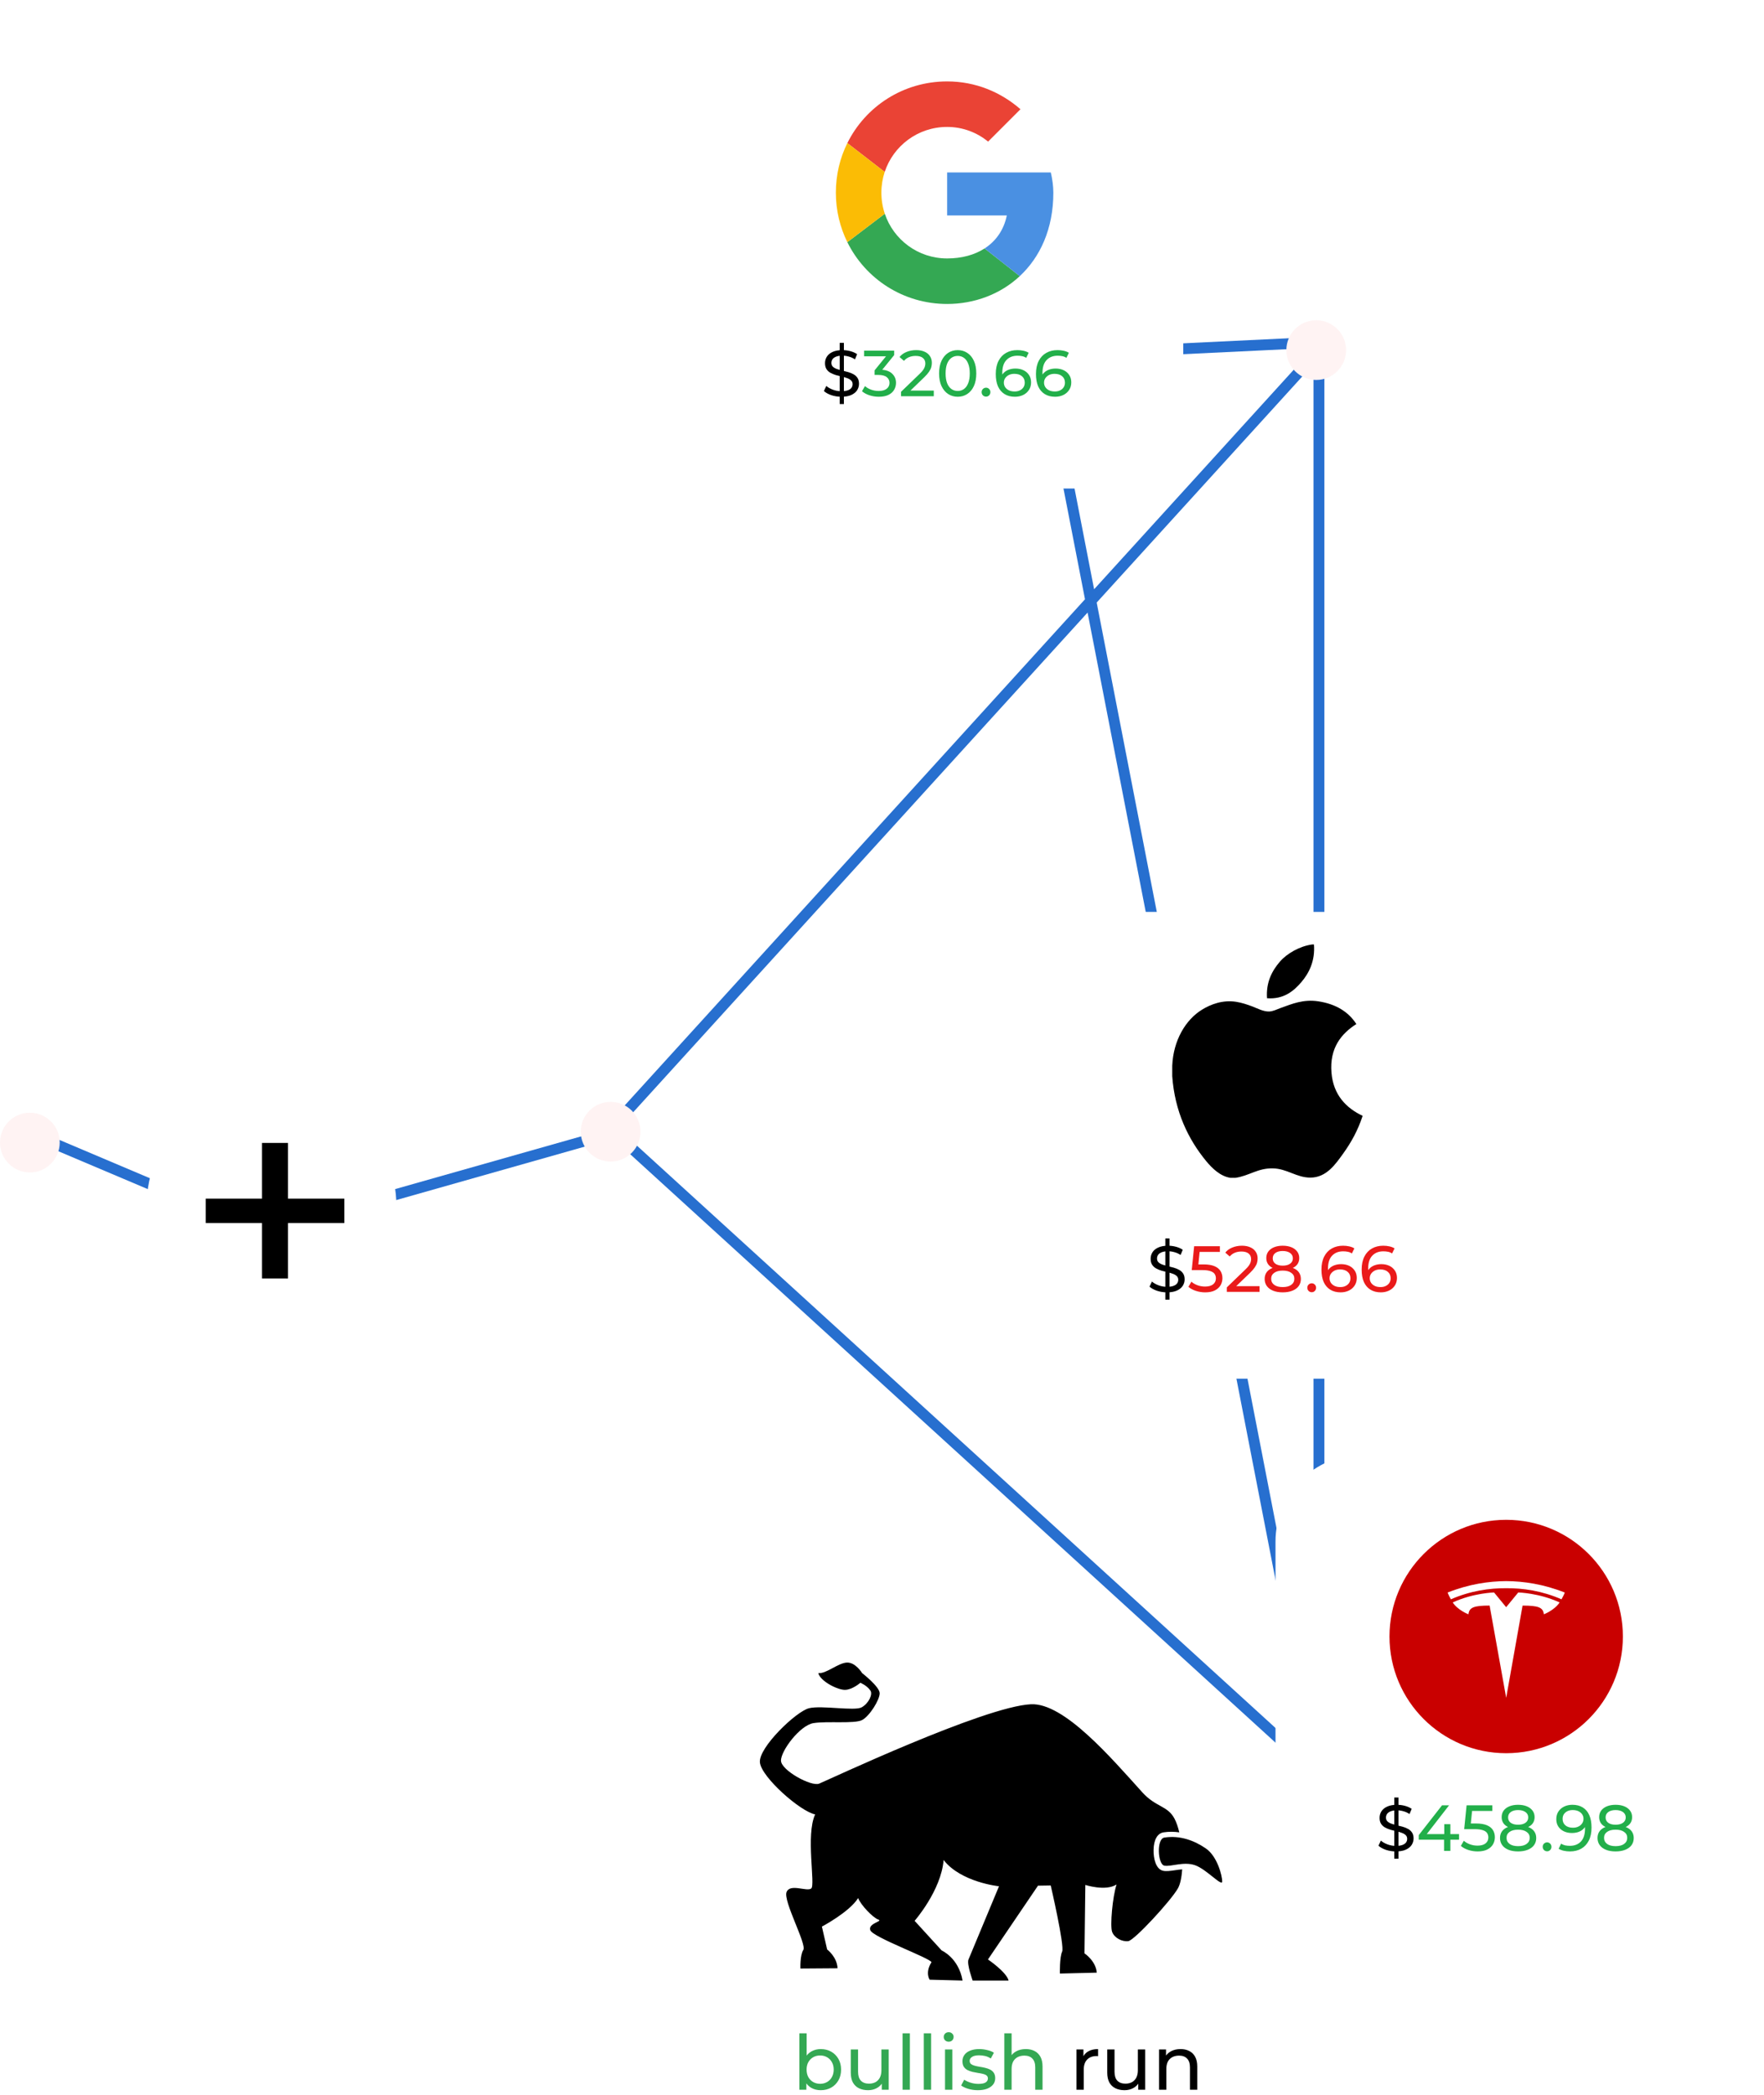 <svg width="325" height="386" viewBox="0 0 325 386" fill="none" xmlns="http://www.w3.org/2000/svg">
<path d="M112 209L48.5 227L6 209" stroke="#276FCF" stroke-width="2"/>
<g filter="url(#filter0_d_102_51)">
<circle cx="50.021" cy="218.354" r="23.021" fill="white"/>
<path d="M48.276 231.533V206.567H53.064V231.533H48.276ZM37.902 221.33V216.827H63.438V221.33H37.902Z" fill="black"/>
</g>
<path d="M243 327L112.5 208L243 64.5V327ZM243 327L192 64.5" stroke="#276FCF" stroke-width="2"/>
<circle cx="112.5" cy="208.5" r="5.5" fill="#FFF3F3"/>
<circle cx="5.5" cy="210.5" r="5.5" fill="#FFF3F3"/>
<circle cx="243" cy="327" r="5" fill="#FFF3F3"/>
<path d="M244 63L192 65.5" stroke="#276FCF" stroke-width="2"/>
<circle cx="242.5" cy="64.5" r="5.5" fill="#FFF3F3"/>
<g filter="url(#filter1_d_102_51)">
<rect x="132" width="86" height="86" rx="16" fill="white"/>
</g>
<g clip-path="url(#clip0_102_51)">
<path d="M162.996 31.681C164.59 26.854 169.126 23.386 174.5 23.386C177.389 23.386 179.998 24.411 182.048 26.089L188.011 20.125C184.377 16.957 179.718 15 174.5 15C166.42 15 159.463 19.61 156.118 26.36L162.996 31.681Z" fill="#EA4335"/>
<path d="M181.403 45.772C179.541 46.974 177.175 47.614 174.5 47.614C169.147 47.614 164.624 44.173 163.015 39.374L156.114 44.614C159.454 51.377 166.411 56 174.5 56C179.51 56 184.298 54.219 187.883 50.874L181.403 45.772Z" fill="#34A853"/>
<path d="M187.883 50.874C191.633 47.377 194.068 42.169 194.068 35.5C194.068 34.289 193.882 32.984 193.602 31.773H174.5V39.693H185.495C184.953 42.357 183.497 44.419 181.403 45.772L187.883 50.874Z" fill="#4A90E2"/>
<path d="M163.015 39.374C162.607 38.159 162.386 36.856 162.386 35.5C162.386 34.165 162.6 32.881 162.996 31.681L156.118 26.36C154.746 29.112 154 32.212 154 35.5C154 38.779 154.76 41.872 156.114 44.614L163.015 39.374Z" fill="#FBBC05"/>
</g>
<path d="M154.711 74.44V63.16H155.479V74.44H154.711ZM155.011 73.096C154.371 73.096 153.759 73 153.175 72.808C152.591 72.608 152.131 72.352 151.795 72.04L152.239 71.104C152.559 71.384 152.967 71.616 153.463 71.8C153.959 71.984 154.475 72.076 155.011 72.076C155.499 72.076 155.895 72.02 156.199 71.908C156.503 71.796 156.727 71.644 156.871 71.452C157.015 71.252 157.087 71.028 157.087 70.78C157.087 70.492 156.991 70.26 156.799 70.084C156.615 69.908 156.371 69.768 156.067 69.664C155.771 69.552 155.443 69.456 155.083 69.376C154.723 69.296 154.359 69.204 153.991 69.1C153.631 68.988 153.299 68.848 152.995 68.68C152.699 68.512 152.459 68.288 152.275 68.008C152.091 67.72 151.999 67.352 151.999 66.904C151.999 66.472 152.111 66.076 152.335 65.716C152.567 65.348 152.919 65.056 153.391 64.84C153.871 64.616 154.479 64.504 155.215 64.504C155.703 64.504 156.187 64.568 156.667 64.696C157.147 64.824 157.563 65.008 157.915 65.248L157.519 66.208C157.159 65.968 156.779 65.796 156.379 65.692C155.979 65.58 155.591 65.524 155.215 65.524C154.743 65.524 154.355 65.584 154.051 65.704C153.747 65.824 153.523 65.984 153.379 66.184C153.243 66.384 153.175 66.608 153.175 66.856C153.175 67.152 153.267 67.388 153.451 67.564C153.643 67.74 153.887 67.88 154.183 67.984C154.487 68.088 154.819 68.184 155.179 68.272C155.539 68.352 155.899 68.444 156.259 68.548C156.627 68.652 156.959 68.788 157.255 68.956C157.559 69.124 157.803 69.348 157.987 69.628C158.171 69.908 158.263 70.268 158.263 70.708C158.263 71.132 158.147 71.528 157.915 71.896C157.683 72.256 157.323 72.548 156.835 72.772C156.355 72.988 155.747 73.096 155.011 73.096Z" fill="black"/>
<path d="M161.9 73.096C161.308 73.096 160.732 73.004 160.172 72.82C159.62 72.636 159.168 72.388 158.816 72.076L159.368 71.128C159.648 71.392 160.012 71.608 160.46 71.776C160.908 71.944 161.388 72.028 161.9 72.028C162.524 72.028 163.008 71.896 163.352 71.632C163.704 71.36 163.88 70.996 163.88 70.54C163.88 70.1 163.712 69.748 163.376 69.484C163.048 69.212 162.524 69.076 161.804 69.076H161.132V68.236L163.628 65.164L163.796 65.644H159.2V64.6H164.744V65.416L162.26 68.476L161.636 68.104H162.032C163.048 68.104 163.808 68.332 164.312 68.788C164.824 69.244 165.08 69.824 165.08 70.528C165.08 71 164.964 71.432 164.732 71.824C164.5 72.216 164.148 72.528 163.676 72.76C163.212 72.984 162.62 73.096 161.9 73.096ZM166.008 73V72.184L169.428 68.884C169.732 68.596 169.956 68.344 170.1 68.128C170.252 67.904 170.352 67.7 170.4 67.516C170.456 67.324 170.484 67.14 170.484 66.964C170.484 66.532 170.332 66.192 170.028 65.944C169.724 65.696 169.28 65.572 168.696 65.572C168.248 65.572 167.844 65.648 167.484 65.8C167.124 65.944 166.812 66.172 166.548 66.484L165.732 65.776C166.052 65.368 166.48 65.056 167.016 64.84C167.56 64.616 168.156 64.504 168.804 64.504C169.388 64.504 169.896 64.6 170.328 64.792C170.76 64.976 171.092 65.244 171.324 65.596C171.564 65.948 171.684 66.364 171.684 66.844C171.684 67.116 171.648 67.384 171.576 67.648C171.504 67.912 171.368 68.192 171.168 68.488C170.968 68.784 170.68 69.116 170.304 69.484L167.256 72.424L166.968 71.956H172.044V73H166.008ZM176.451 73.096C175.795 73.096 175.207 72.928 174.687 72.592C174.175 72.256 173.767 71.768 173.463 71.128C173.167 70.488 173.019 69.712 173.019 68.8C173.019 67.888 173.167 67.112 173.463 66.472C173.767 65.832 174.175 65.344 174.687 65.008C175.207 64.672 175.795 64.504 176.451 64.504C177.099 64.504 177.683 64.672 178.203 65.008C178.723 65.344 179.131 65.832 179.427 66.472C179.723 67.112 179.871 67.888 179.871 68.8C179.871 69.712 179.723 70.488 179.427 71.128C179.131 71.768 178.723 72.256 178.203 72.592C177.683 72.928 177.099 73.096 176.451 73.096ZM176.451 72.028C176.891 72.028 177.275 71.908 177.603 71.668C177.939 71.428 178.199 71.068 178.383 70.588C178.575 70.108 178.671 69.512 178.671 68.8C178.671 68.088 178.575 67.492 178.383 67.012C178.199 66.532 177.939 66.172 177.603 65.932C177.275 65.692 176.891 65.572 176.451 65.572C176.011 65.572 175.623 65.692 175.287 65.932C174.951 66.172 174.687 66.532 174.495 67.012C174.311 67.492 174.219 68.088 174.219 68.8C174.219 69.512 174.311 70.108 174.495 70.588C174.687 71.068 174.951 71.428 175.287 71.668C175.623 71.908 176.011 72.028 176.451 72.028ZM181.675 73.072C181.451 73.072 181.259 72.996 181.099 72.844C180.939 72.684 180.859 72.484 180.859 72.244C180.859 72.004 180.939 71.808 181.099 71.656C181.259 71.504 181.451 71.428 181.675 71.428C181.891 71.428 182.075 71.504 182.227 71.656C182.387 71.808 182.467 72.004 182.467 72.244C182.467 72.484 182.387 72.684 182.227 72.844C182.075 72.996 181.891 73.072 181.675 73.072ZM186.989 73.096C186.245 73.096 185.609 72.932 185.081 72.604C184.553 72.276 184.149 71.804 183.869 71.188C183.597 70.564 183.461 69.804 183.461 68.908C183.461 67.956 183.629 67.152 183.965 66.496C184.301 65.84 184.769 65.344 185.369 65.008C185.969 64.672 186.657 64.504 187.433 64.504C187.833 64.504 188.213 64.544 188.573 64.624C188.941 64.704 189.257 64.828 189.521 64.996L189.065 65.932C188.849 65.78 188.601 65.676 188.321 65.62C188.049 65.564 187.761 65.536 187.457 65.536C186.601 65.536 185.921 65.804 185.417 66.34C184.913 66.868 184.661 67.656 184.661 68.704C184.661 68.872 184.669 69.072 184.685 69.304C184.701 69.536 184.741 69.764 184.805 69.988L184.397 69.58C184.517 69.212 184.705 68.904 184.961 68.656C185.225 68.4 185.537 68.212 185.897 68.092C186.265 67.964 186.661 67.9 187.085 67.9C187.645 67.9 188.141 68.004 188.573 68.212C189.005 68.42 189.345 68.716 189.593 69.1C189.841 69.476 189.965 69.924 189.965 70.444C189.965 70.98 189.833 71.448 189.569 71.848C189.305 72.248 188.949 72.556 188.501 72.772C188.053 72.988 187.549 73.096 186.989 73.096ZM186.941 72.124C187.309 72.124 187.629 72.056 187.901 71.92C188.181 71.784 188.401 71.596 188.561 71.356C188.721 71.108 188.801 70.82 188.801 70.492C188.801 69.996 188.629 69.604 188.285 69.316C187.941 69.02 187.473 68.872 186.881 68.872C186.497 68.872 186.161 68.944 185.873 69.088C185.585 69.232 185.357 69.428 185.189 69.676C185.029 69.916 184.949 70.192 184.949 70.504C184.949 70.792 185.025 71.06 185.177 71.308C185.329 71.548 185.553 71.744 185.849 71.896C186.145 72.048 186.509 72.124 186.941 72.124ZM194.395 73.096C193.651 73.096 193.015 72.932 192.487 72.604C191.959 72.276 191.555 71.804 191.275 71.188C191.003 70.564 190.867 69.804 190.867 68.908C190.867 67.956 191.035 67.152 191.371 66.496C191.707 65.84 192.175 65.344 192.775 65.008C193.375 64.672 194.063 64.504 194.839 64.504C195.239 64.504 195.619 64.544 195.979 64.624C196.347 64.704 196.663 64.828 196.927 64.996L196.471 65.932C196.255 65.78 196.007 65.676 195.727 65.62C195.455 65.564 195.167 65.536 194.863 65.536C194.007 65.536 193.327 65.804 192.823 66.34C192.319 66.868 192.067 67.656 192.067 68.704C192.067 68.872 192.075 69.072 192.091 69.304C192.107 69.536 192.147 69.764 192.211 69.988L191.803 69.58C191.923 69.212 192.111 68.904 192.367 68.656C192.631 68.4 192.943 68.212 193.303 68.092C193.671 67.964 194.067 67.9 194.491 67.9C195.051 67.9 195.547 68.004 195.979 68.212C196.411 68.42 196.751 68.716 196.999 69.1C197.247 69.476 197.371 69.924 197.371 70.444C197.371 70.98 197.239 71.448 196.975 71.848C196.711 72.248 196.355 72.556 195.907 72.772C195.459 72.988 194.955 73.096 194.395 73.096ZM194.347 72.124C194.715 72.124 195.035 72.056 195.307 71.92C195.587 71.784 195.807 71.596 195.967 71.356C196.127 71.108 196.207 70.82 196.207 70.492C196.207 69.996 196.035 69.604 195.691 69.316C195.347 69.02 194.879 68.872 194.287 68.872C193.903 68.872 193.567 68.944 193.279 69.088C192.991 69.232 192.763 69.428 192.595 69.676C192.435 69.916 192.355 70.192 192.355 70.504C192.355 70.792 192.431 71.06 192.583 71.308C192.735 71.548 192.959 71.744 193.255 71.896C193.551 72.048 193.915 72.124 194.347 72.124Z" fill="#22AF4A"/>
<g filter="url(#filter2_d_102_51)">
<rect x="192" y="164" width="86" height="86" rx="16" fill="white"/>
</g>
<path d="M241.775 174C241.875 174 241.975 174 242.081 174C242.326 177.032 241.169 179.298 239.762 180.939C238.382 182.569 236.492 184.149 233.435 183.909C233.231 180.92 234.39 178.822 235.795 177.185C237.098 175.66 239.487 174.302 241.775 174Z" fill="black"/>
<path d="M251.029 205.563C251.029 205.593 251.029 205.62 251.029 205.648C250.17 208.25 248.945 210.48 247.449 212.55C246.084 214.428 244.411 216.957 241.424 216.957C238.843 216.957 237.128 215.297 234.483 215.252C231.684 215.206 230.146 216.639 227.587 217C227.294 217 227.002 217 226.715 217C224.836 216.728 223.32 215.24 222.215 213.9C218.958 209.938 216.441 204.821 215.973 198.273C215.973 197.631 215.973 196.991 215.973 196.349C216.171 191.662 218.448 187.852 221.475 186.005C223.072 185.023 225.268 184.187 227.714 184.561C228.762 184.723 229.832 185.082 230.771 185.437C231.66 185.779 232.772 186.385 233.826 186.353C234.539 186.332 235.249 185.96 235.969 185.697C238.076 184.936 240.142 184.064 242.865 184.474C246.137 184.969 248.459 186.423 249.894 188.666C247.126 190.427 244.938 193.082 245.312 197.616C245.644 201.734 248.038 204.143 251.029 205.563Z" fill="black"/>
<g filter="url(#filter3_d_102_51)">
<rect x="235" y="264" width="86" height="86" rx="16" fill="white"/>
</g>
<path d="M277.5 323C289.374 323 299 313.374 299 301.5C299 289.626 289.374 280 277.5 280C265.626 280 256 289.626 256 301.5C256 313.374 265.626 323 277.5 323Z" fill="#C90000"/>
<path d="M277.5 312.796L280.519 295.806C283.4 295.806 284.307 296.121 284.437 297.41C284.437 297.41 286.369 296.688 287.343 295.226C283.543 293.467 279.722 293.387 279.722 293.387L277.492 296.1H277.496L275.266 293.387C275.266 293.387 271.445 293.467 267.645 295.226C268.619 296.688 270.55 297.41 270.55 297.41C270.681 296.121 271.588 295.806 274.447 295.802L277.5 312.796ZM277.5 292.602C280.574 292.577 284.089 293.076 287.692 294.647C288.175 293.782 288.296 293.4 288.296 293.4C284.362 291.842 280.675 291.309 277.5 291.296C274.326 291.309 270.639 291.842 266.704 293.4C266.704 293.4 266.88 293.87 267.309 294.647C270.907 293.081 274.426 292.581 277.5 292.602Z" fill="white"/>
<path d="M214.705 239.44V228.16H215.473V239.44H214.705ZM215.005 238.096C214.365 238.096 213.753 238 213.169 237.808C212.585 237.608 212.125 237.352 211.789 237.04L212.233 236.104C212.553 236.384 212.961 236.616 213.457 236.8C213.953 236.984 214.469 237.076 215.005 237.076C215.493 237.076 215.889 237.02 216.193 236.908C216.497 236.796 216.721 236.644 216.865 236.452C217.009 236.252 217.081 236.028 217.081 235.78C217.081 235.492 216.985 235.26 216.793 235.084C216.609 234.908 216.365 234.768 216.061 234.664C215.765 234.552 215.437 234.456 215.077 234.376C214.717 234.296 214.353 234.204 213.985 234.1C213.625 233.988 213.293 233.848 212.989 233.68C212.693 233.512 212.453 233.288 212.269 233.008C212.085 232.72 211.993 232.352 211.993 231.904C211.993 231.472 212.105 231.076 212.329 230.716C212.561 230.348 212.913 230.056 213.385 229.84C213.865 229.616 214.473 229.504 215.209 229.504C215.697 229.504 216.181 229.568 216.661 229.696C217.141 229.824 217.557 230.008 217.909 230.248L217.513 231.208C217.153 230.968 216.773 230.796 216.373 230.692C215.973 230.58 215.585 230.524 215.209 230.524C214.737 230.524 214.349 230.584 214.045 230.704C213.741 230.824 213.517 230.984 213.373 231.184C213.237 231.384 213.169 231.608 213.169 231.856C213.169 232.152 213.261 232.388 213.445 232.564C213.637 232.74 213.881 232.88 214.177 232.984C214.481 233.088 214.813 233.184 215.173 233.272C215.533 233.352 215.893 233.444 216.253 233.548C216.621 233.652 216.953 233.788 217.249 233.956C217.553 234.124 217.797 234.348 217.981 234.628C218.165 234.908 218.257 235.268 218.257 235.708C218.257 236.132 218.141 236.528 217.909 236.896C217.677 237.256 217.317 237.548 216.829 237.772C216.349 237.988 215.741 238.096 215.005 238.096Z" fill="black"/>
<path d="M222.038 238.096C221.446 238.096 220.87 238.004 220.31 237.82C219.758 237.636 219.306 237.388 218.954 237.076L219.506 236.128C219.786 236.392 220.15 236.608 220.598 236.776C221.046 236.944 221.522 237.028 222.026 237.028C222.666 237.028 223.158 236.892 223.502 236.62C223.846 236.348 224.018 235.984 224.018 235.528C224.018 235.216 223.942 234.944 223.79 234.712C223.638 234.48 223.374 234.304 222.998 234.184C222.63 234.056 222.122 233.992 221.474 233.992H219.566L220.01 229.6H224.75V230.644H220.454L221.078 230.056L220.73 233.524L220.106 232.948H221.726C222.566 232.948 223.242 233.056 223.754 233.272C224.266 233.488 224.638 233.788 224.87 234.172C225.102 234.548 225.218 234.984 225.218 235.48C225.218 235.96 225.102 236.4 224.87 236.8C224.638 237.192 224.286 237.508 223.814 237.748C223.35 237.98 222.758 238.096 222.038 238.096ZM226.026 238V237.184L229.446 233.884C229.75 233.596 229.974 233.344 230.118 233.128C230.27 232.904 230.37 232.7 230.418 232.516C230.474 232.324 230.502 232.14 230.502 231.964C230.502 231.532 230.35 231.192 230.046 230.944C229.742 230.696 229.298 230.572 228.714 230.572C228.266 230.572 227.862 230.648 227.502 230.8C227.142 230.944 226.83 231.172 226.566 231.484L225.75 230.776C226.07 230.368 226.498 230.056 227.034 229.84C227.578 229.616 228.174 229.504 228.822 229.504C229.406 229.504 229.914 229.6 230.346 229.792C230.778 229.976 231.11 230.244 231.342 230.596C231.582 230.948 231.702 231.364 231.702 231.844C231.702 232.116 231.666 232.384 231.594 232.648C231.522 232.912 231.386 233.192 231.186 233.488C230.986 233.784 230.698 234.116 230.322 234.484L227.274 237.424L226.986 236.956H232.062V238H226.026ZM236.325 238.096C235.645 238.096 235.057 237.996 234.561 237.796C234.065 237.596 233.681 237.312 233.409 236.944C233.137 236.568 233.001 236.128 233.001 235.624C233.001 235.128 233.129 234.708 233.385 234.364C233.649 234.012 234.029 233.748 234.525 233.572C235.021 233.388 235.621 233.296 236.325 233.296C237.029 233.296 237.629 233.388 238.125 233.572C238.629 233.748 239.013 234.012 239.277 234.364C239.541 234.716 239.673 235.136 239.673 235.624C239.673 236.128 239.537 236.568 239.265 236.944C238.993 237.312 238.605 237.596 238.101 237.796C237.597 237.996 237.005 238.096 236.325 238.096ZM236.325 237.124C236.997 237.124 237.521 236.988 237.897 236.716C238.281 236.436 238.473 236.06 238.473 235.588C238.473 235.124 238.281 234.76 237.897 234.496C237.521 234.224 236.997 234.088 236.325 234.088C235.661 234.088 235.141 234.224 234.765 234.496C234.389 234.76 234.201 235.124 234.201 235.588C234.201 236.06 234.389 236.436 234.765 236.716C235.141 236.988 235.661 237.124 236.325 237.124ZM236.325 233.944C235.685 233.944 235.141 233.86 234.693 233.692C234.245 233.516 233.901 233.268 233.661 232.948C233.421 232.62 233.301 232.232 233.301 231.784C233.301 231.312 233.425 230.908 233.673 230.572C233.929 230.228 234.285 229.964 234.741 229.78C235.197 229.596 235.725 229.504 236.325 229.504C236.933 229.504 237.465 229.596 237.921 229.78C238.377 229.964 238.733 230.228 238.989 230.572C239.245 230.908 239.373 231.312 239.373 231.784C239.373 232.232 239.253 232.62 239.013 232.948C238.773 233.268 238.425 233.516 237.969 233.692C237.513 233.86 236.965 233.944 236.325 233.944ZM236.325 233.176C236.909 233.176 237.365 233.056 237.693 232.816C238.029 232.576 238.197 232.248 238.197 231.832C238.197 231.408 238.025 231.076 237.681 230.836C237.337 230.596 236.885 230.476 236.325 230.476C235.765 230.476 235.317 230.596 234.981 230.836C234.653 231.076 234.489 231.408 234.489 231.832C234.489 232.248 234.649 232.576 234.969 232.816C235.297 233.056 235.749 233.176 236.325 233.176ZM241.681 238.072C241.457 238.072 241.265 237.996 241.104 237.844C240.945 237.684 240.865 237.484 240.865 237.244C240.865 237.004 240.945 236.808 241.104 236.656C241.265 236.504 241.457 236.428 241.681 236.428C241.897 236.428 242.081 236.504 242.233 236.656C242.393 236.808 242.473 237.004 242.473 237.244C242.473 237.484 242.393 237.684 242.233 237.844C242.081 237.996 241.897 238.072 241.681 238.072ZM246.995 238.096C246.251 238.096 245.615 237.932 245.087 237.604C244.559 237.276 244.155 236.804 243.875 236.188C243.603 235.564 243.467 234.804 243.467 233.908C243.467 232.956 243.635 232.152 243.971 231.496C244.307 230.84 244.775 230.344 245.375 230.008C245.975 229.672 246.663 229.504 247.439 229.504C247.839 229.504 248.219 229.544 248.579 229.624C248.947 229.704 249.263 229.828 249.527 229.996L249.071 230.932C248.855 230.78 248.607 230.676 248.327 230.62C248.055 230.564 247.767 230.536 247.463 230.536C246.607 230.536 245.927 230.804 245.423 231.34C244.919 231.868 244.667 232.656 244.667 233.704C244.667 233.872 244.675 234.072 244.691 234.304C244.707 234.536 244.747 234.764 244.811 234.988L244.403 234.58C244.523 234.212 244.711 233.904 244.967 233.656C245.231 233.4 245.543 233.212 245.903 233.092C246.271 232.964 246.667 232.9 247.091 232.9C247.651 232.9 248.147 233.004 248.579 233.212C249.011 233.42 249.351 233.716 249.599 234.1C249.847 234.476 249.971 234.924 249.971 235.444C249.971 235.98 249.839 236.448 249.575 236.848C249.311 237.248 248.955 237.556 248.507 237.772C248.059 237.988 247.555 238.096 246.995 238.096ZM246.947 237.124C247.315 237.124 247.635 237.056 247.907 236.92C248.187 236.784 248.407 236.596 248.567 236.356C248.727 236.108 248.807 235.82 248.807 235.492C248.807 234.996 248.635 234.604 248.291 234.316C247.947 234.02 247.479 233.872 246.887 233.872C246.503 233.872 246.167 233.944 245.879 234.088C245.591 234.232 245.363 234.428 245.195 234.676C245.035 234.916 244.955 235.192 244.955 235.504C244.955 235.792 245.031 236.06 245.183 236.308C245.335 236.548 245.559 236.744 245.855 236.896C246.151 237.048 246.515 237.124 246.947 237.124ZM254.401 238.096C253.657 238.096 253.021 237.932 252.493 237.604C251.965 237.276 251.561 236.804 251.281 236.188C251.009 235.564 250.873 234.804 250.873 233.908C250.873 232.956 251.041 232.152 251.377 231.496C251.713 230.84 252.181 230.344 252.781 230.008C253.381 229.672 254.069 229.504 254.845 229.504C255.245 229.504 255.625 229.544 255.985 229.624C256.353 229.704 256.669 229.828 256.933 229.996L256.477 230.932C256.261 230.78 256.013 230.676 255.733 230.62C255.461 230.564 255.173 230.536 254.869 230.536C254.013 230.536 253.333 230.804 252.829 231.34C252.325 231.868 252.073 232.656 252.073 233.704C252.073 233.872 252.081 234.072 252.097 234.304C252.113 234.536 252.153 234.764 252.217 234.988L251.809 234.58C251.929 234.212 252.117 233.904 252.373 233.656C252.637 233.4 252.949 233.212 253.309 233.092C253.677 232.964 254.073 232.9 254.497 232.9C255.057 232.9 255.553 233.004 255.985 233.212C256.417 233.42 256.757 233.716 257.005 234.1C257.253 234.476 257.377 234.924 257.377 235.444C257.377 235.98 257.245 236.448 256.981 236.848C256.717 237.248 256.361 237.556 255.913 237.772C255.465 237.988 254.961 238.096 254.401 238.096ZM254.353 237.124C254.721 237.124 255.041 237.056 255.313 236.92C255.593 236.784 255.813 236.596 255.973 236.356C256.133 236.108 256.213 235.82 256.213 235.492C256.213 234.996 256.041 234.604 255.697 234.316C255.353 234.02 254.885 233.872 254.293 233.872C253.909 233.872 253.573 233.944 253.285 234.088C252.997 234.232 252.769 234.428 252.601 234.676C252.441 234.916 252.361 235.192 252.361 235.504C252.361 235.792 252.437 236.06 252.589 236.308C252.741 236.548 252.965 236.744 253.261 236.896C253.557 237.048 253.921 237.124 254.353 237.124Z" fill="#EA1A1A"/>
<path d="M151.208 385.084C150.573 385.084 149.999 384.944 149.486 384.664C148.982 384.375 148.581 383.95 148.282 383.39C147.993 382.83 147.848 382.13 147.848 381.29C147.848 380.45 147.997 379.75 148.296 379.19C148.604 378.63 149.01 378.21 149.514 377.93C150.027 377.65 150.592 377.51 151.208 377.51C151.936 377.51 152.58 377.669 153.14 377.986C153.7 378.303 154.143 378.747 154.47 379.316C154.797 379.876 154.96 380.534 154.96 381.29C154.96 382.046 154.797 382.709 154.47 383.278C154.143 383.847 153.7 384.291 153.14 384.608C152.58 384.925 151.936 385.084 151.208 385.084ZM147.274 385V374.612H148.618V379.554L148.478 381.276L148.562 382.998V385H147.274ZM151.096 383.908C151.572 383.908 151.997 383.801 152.37 383.586C152.753 383.371 153.051 383.068 153.266 382.676C153.49 382.275 153.602 381.813 153.602 381.29C153.602 380.758 153.49 380.301 153.266 379.918C153.051 379.526 152.753 379.223 152.37 379.008C151.997 378.793 151.572 378.686 151.096 378.686C150.629 378.686 150.205 378.793 149.822 379.008C149.449 379.223 149.15 379.526 148.926 379.918C148.711 380.301 148.604 380.758 148.604 381.29C148.604 381.813 148.711 382.275 148.926 382.676C149.15 383.068 149.449 383.371 149.822 383.586C150.205 383.801 150.629 383.908 151.096 383.908ZM159.939 385.084C159.304 385.084 158.744 384.967 158.259 384.734C157.783 384.501 157.41 384.146 157.139 383.67C156.878 383.185 156.747 382.578 156.747 381.85V377.58H158.091V381.696C158.091 382.424 158.264 382.97 158.609 383.334C158.964 383.698 159.458 383.88 160.093 383.88C160.56 383.88 160.966 383.787 161.311 383.6C161.656 383.404 161.922 383.124 162.109 382.76C162.296 382.387 162.389 381.939 162.389 381.416V377.58H163.733V385H162.459V382.998L162.669 383.53C162.426 384.025 162.062 384.407 161.577 384.678C161.092 384.949 160.546 385.084 159.939 385.084ZM166.292 385V374.612H167.636V385H166.292ZM170.202 385V374.612H171.546V385H170.202ZM174.112 385V377.58H175.456V385H174.112ZM174.784 376.152C174.523 376.152 174.303 376.068 174.126 375.9C173.958 375.732 173.874 375.527 173.874 375.284C173.874 375.032 173.958 374.822 174.126 374.654C174.303 374.486 174.523 374.402 174.784 374.402C175.045 374.402 175.26 374.486 175.428 374.654C175.605 374.813 175.694 375.013 175.694 375.256C175.694 375.508 175.61 375.723 175.442 375.9C175.274 376.068 175.055 376.152 174.784 376.152ZM180.15 385.084C179.534 385.084 178.946 385 178.386 384.832C177.835 384.664 177.401 384.459 177.084 384.216L177.644 383.152C177.961 383.367 178.353 383.549 178.82 383.698C179.287 383.847 179.763 383.922 180.248 383.922C180.873 383.922 181.321 383.833 181.592 383.656C181.872 383.479 182.012 383.231 182.012 382.914C182.012 382.681 181.928 382.499 181.76 382.368C181.592 382.237 181.368 382.139 181.088 382.074C180.817 382.009 180.514 381.953 180.178 381.906C179.842 381.85 179.506 381.785 179.17 381.71C178.834 381.626 178.526 381.514 178.246 381.374C177.966 381.225 177.742 381.024 177.574 380.772C177.406 380.511 177.322 380.165 177.322 379.736C177.322 379.288 177.448 378.896 177.7 378.56C177.952 378.224 178.307 377.967 178.764 377.79C179.231 377.603 179.781 377.51 180.416 377.51C180.901 377.51 181.391 377.571 181.886 377.692C182.39 377.804 182.801 377.967 183.118 378.182L182.544 379.246C182.208 379.022 181.858 378.868 181.494 378.784C181.13 378.7 180.766 378.658 180.402 378.658C179.814 378.658 179.375 378.756 179.086 378.952C178.797 379.139 178.652 379.381 178.652 379.68C178.652 379.932 178.736 380.128 178.904 380.268C179.081 380.399 179.305 380.501 179.576 380.576C179.856 380.651 180.164 380.716 180.5 380.772C180.836 380.819 181.172 380.884 181.508 380.968C181.844 381.043 182.147 381.15 182.418 381.29C182.698 381.43 182.922 381.626 183.09 381.878C183.267 382.13 183.356 382.466 183.356 382.886C183.356 383.334 183.225 383.721 182.964 384.048C182.703 384.375 182.334 384.631 181.858 384.818C181.382 384.995 180.813 385.084 180.15 385.084ZM188.998 377.51C189.604 377.51 190.136 377.627 190.594 377.86C191.06 378.093 191.424 378.448 191.686 378.924C191.947 379.4 192.078 380.002 192.078 380.73V385H190.734V380.884C190.734 380.165 190.556 379.624 190.202 379.26C189.856 378.896 189.366 378.714 188.732 378.714C188.256 378.714 187.84 378.807 187.486 378.994C187.131 379.181 186.856 379.456 186.66 379.82C186.473 380.184 186.38 380.637 186.38 381.178V385H185.036V374.612H186.38V379.582L186.114 379.05C186.356 378.565 186.73 378.187 187.234 377.916C187.738 377.645 188.326 377.51 188.998 377.51Z" fill="#34A853"/>
<path d="M198.325 385V377.58H199.613V379.596L199.487 379.092C199.692 378.579 200.037 378.187 200.523 377.916C201.008 377.645 201.605 377.51 202.315 377.51V378.812C202.259 378.803 202.203 378.798 202.147 378.798C202.1 378.798 202.053 378.798 202.007 378.798C201.288 378.798 200.719 379.013 200.299 379.442C199.879 379.871 199.669 380.492 199.669 381.304V385H198.325ZM207.189 385.084C206.554 385.084 205.994 384.967 205.509 384.734C205.033 384.501 204.66 384.146 204.389 383.67C204.128 383.185 203.997 382.578 203.997 381.85V377.58H205.341V381.696C205.341 382.424 205.514 382.97 205.859 383.334C206.214 383.698 206.708 383.88 207.343 383.88C207.81 383.88 208.216 383.787 208.561 383.6C208.906 383.404 209.172 383.124 209.359 382.76C209.546 382.387 209.639 381.939 209.639 381.416V377.58H210.983V385H209.709V382.998L209.919 383.53C209.676 384.025 209.312 384.407 208.827 384.678C208.342 384.949 207.796 385.084 207.189 385.084ZM217.504 377.51C218.11 377.51 218.642 377.627 219.1 377.86C219.566 378.093 219.93 378.448 220.192 378.924C220.453 379.4 220.584 380.002 220.584 380.73V385H219.24V380.884C219.24 380.165 219.062 379.624 218.708 379.26C218.362 378.896 217.872 378.714 217.238 378.714C216.762 378.714 216.346 378.807 215.992 378.994C215.637 379.181 215.362 379.456 215.166 379.82C214.979 380.184 214.886 380.637 214.886 381.178V385H213.542V377.58H214.83V379.582L214.62 379.05C214.862 378.565 215.236 378.187 215.74 377.916C216.244 377.645 216.832 377.51 217.504 377.51Z" fill="black"/>
<g clip-path="url(#clip1_102_51)">
<path d="M214.317 344.668C212.954 344.392 212.502 342.415 212.536 340.807C212.573 338.944 213.235 337.771 214.36 337.583C215.371 337.427 216.346 337.45 217.272 337.58C217.036 336.592 216.738 335.697 216.36 335.004C215.079 332.646 212.937 332.944 210.474 330.223C204.645 323.771 196.031 313.695 189.946 313.982C181.305 314.385 152.386 328.024 150.92 328.606C149.457 329.189 143.971 326.18 143.892 324.405C143.809 322.624 147.366 317.857 149.872 317.456C152.377 317.05 157.465 317.618 158.84 316.888C160.215 316.161 162.073 313.172 162.073 311.959C162.073 310.749 158.84 308.244 158.84 308.244C158.84 308.244 157.627 306.221 156.011 306.301C154.394 306.386 152.212 308.403 150.758 308.244C151.161 309.778 154.394 311.394 155.749 311.326C157.101 311.263 158.513 310.025 158.513 310.025C158.513 310.025 159.726 310.505 160.374 311.479C160.826 312.155 160.05 313.823 158.758 314.547C157.459 315.277 151.406 314.147 149.056 314.712C146.71 315.274 139.685 321.987 140.009 324.729C140.33 327.478 147.52 333.782 150.184 334.271C148.409 338.06 150.267 347.273 149.463 347.921C148.653 348.568 145.582 346.946 144.917 348.577C144.25 350.207 148.653 358.179 148.005 359.233C147.358 360.281 147.471 362.673 147.471 362.673L154.306 362.624C154.227 360.525 152.391 359.153 152.391 359.153L151.428 354.943C151.428 354.943 156.488 352.278 158.104 349.688C158.59 350.983 160.854 353.327 161.823 353.653C162.791 353.98 159.885 354.301 160.343 355.605C160.797 356.914 171.442 360.764 171.615 361.514C170.393 363.431 171.274 364.727 171.274 364.727L177.342 364.883C176.615 360.687 173.495 359.343 173.495 359.343L168.51 353.881C168.51 353.881 173.382 348.327 173.853 342.679C177.072 346.807 184.057 347.514 184.057 347.514C184.057 347.514 178.788 360.173 178.436 361.008C178.089 361.84 179.2 364.883 179.2 364.883H185.824C185.424 363.301 182.023 360.999 182.023 360.999L191.239 347.406L193.585 347.369C193.585 347.369 196.17 358.508 195.688 359.556C195.202 360.605 195.278 363.596 195.278 363.596L202.068 363.431C201.903 361.249 199.807 359.877 199.807 359.877L199.963 347.27C199.963 347.27 203.687 348.489 205.715 347.185C204.974 349.46 204.494 354.795 204.9 355.917C205.306 357.039 206.752 357.781 207.889 357.619C209.019 357.454 215.726 350.188 217.025 347.892C217.445 347.151 217.704 345.884 217.809 344.401C217.377 344.435 216.939 344.483 216.519 344.554C215.633 344.688 214.885 344.782 214.317 344.668Z" fill="black"/>
<path d="M222.189 340.563C220.09 339.109 217.391 338.083 214.513 338.546C213.047 338.776 213.3 343.472 214.513 343.716C215.726 343.961 218.07 342.904 220.172 343.637C222.269 344.361 225.18 347.676 225.18 346.628C225.178 345.583 224.288 342.023 222.189 340.563Z" fill="black"/>
</g>
<path d="M256.885 342.44V331.16H257.653V342.44H256.885ZM257.185 341.096C256.545 341.096 255.933 341 255.349 340.808C254.765 340.608 254.305 340.352 253.969 340.04L254.413 339.104C254.733 339.384 255.141 339.616 255.637 339.8C256.133 339.984 256.649 340.076 257.185 340.076C257.673 340.076 258.069 340.02 258.373 339.908C258.677 339.796 258.901 339.644 259.045 339.452C259.189 339.252 259.261 339.028 259.261 338.78C259.261 338.492 259.165 338.26 258.973 338.084C258.789 337.908 258.545 337.768 258.241 337.664C257.945 337.552 257.617 337.456 257.257 337.376C256.897 337.296 256.533 337.204 256.165 337.1C255.805 336.988 255.473 336.848 255.169 336.68C254.873 336.512 254.633 336.288 254.449 336.008C254.265 335.72 254.173 335.352 254.173 334.904C254.173 334.472 254.285 334.076 254.509 333.716C254.741 333.348 255.093 333.056 255.565 332.84C256.045 332.616 256.653 332.504 257.389 332.504C257.877 332.504 258.361 332.568 258.841 332.696C259.321 332.824 259.737 333.008 260.089 333.248L259.693 334.208C259.333 333.968 258.953 333.796 258.553 333.692C258.153 333.58 257.765 333.524 257.389 333.524C256.917 333.524 256.529 333.584 256.225 333.704C255.921 333.824 255.697 333.984 255.553 334.184C255.417 334.384 255.349 334.608 255.349 334.856C255.349 335.152 255.441 335.388 255.625 335.564C255.817 335.74 256.061 335.88 256.357 335.984C256.661 336.088 256.993 336.184 257.353 336.272C257.713 336.352 258.073 336.444 258.433 336.548C258.801 336.652 259.133 336.788 259.429 336.956C259.733 337.124 259.977 337.348 260.161 337.628C260.345 337.908 260.437 338.268 260.437 338.708C260.437 339.132 260.321 339.528 260.089 339.896C259.857 340.256 259.497 340.548 259.009 340.772C258.529 340.988 257.921 341.096 257.185 341.096Z" fill="black"/>
<path d="M261.386 338.936V338.096L265.682 332.6H266.978L262.718 338.096L262.106 337.904H268.814V338.936H261.386ZM266.054 341V338.936L266.09 337.904V336.08H267.218V341H266.054ZM272.233 341.096C271.641 341.096 271.065 341.004 270.505 340.82C269.953 340.636 269.501 340.388 269.149 340.076L269.701 339.128C269.981 339.392 270.345 339.608 270.793 339.776C271.241 339.944 271.717 340.028 272.221 340.028C272.861 340.028 273.353 339.892 273.697 339.62C274.041 339.348 274.213 338.984 274.213 338.528C274.213 338.216 274.137 337.944 273.985 337.712C273.833 337.48 273.569 337.304 273.193 337.184C272.825 337.056 272.317 336.992 271.669 336.992H269.761L270.205 332.6H274.945V333.644H270.649L271.273 333.056L270.925 336.524L270.301 335.948H271.921C272.761 335.948 273.437 336.056 273.949 336.272C274.461 336.488 274.833 336.788 275.065 337.172C275.297 337.548 275.413 337.984 275.413 338.48C275.413 338.96 275.297 339.4 275.065 339.8C274.833 340.192 274.481 340.508 274.009 340.748C273.545 340.98 272.953 341.096 272.233 341.096ZM279.688 341.096C279.008 341.096 278.42 340.996 277.924 340.796C277.428 340.596 277.044 340.312 276.772 339.944C276.5 339.568 276.364 339.128 276.364 338.624C276.364 338.128 276.492 337.708 276.748 337.364C277.012 337.012 277.392 336.748 277.888 336.572C278.384 336.388 278.984 336.296 279.688 336.296C280.392 336.296 280.992 336.388 281.488 336.572C281.992 336.748 282.376 337.012 282.64 337.364C282.904 337.716 283.036 338.136 283.036 338.624C283.036 339.128 282.9 339.568 282.628 339.944C282.356 340.312 281.968 340.596 281.464 340.796C280.96 340.996 280.368 341.096 279.688 341.096ZM279.688 340.124C280.36 340.124 280.884 339.988 281.26 339.716C281.644 339.436 281.836 339.06 281.836 338.588C281.836 338.124 281.644 337.76 281.26 337.496C280.884 337.224 280.36 337.088 279.688 337.088C279.024 337.088 278.504 337.224 278.128 337.496C277.752 337.76 277.564 338.124 277.564 338.588C277.564 339.06 277.752 339.436 278.128 339.716C278.504 339.988 279.024 340.124 279.688 340.124ZM279.688 336.944C279.048 336.944 278.504 336.86 278.056 336.692C277.608 336.516 277.264 336.268 277.024 335.948C276.784 335.62 276.664 335.232 276.664 334.784C276.664 334.312 276.788 333.908 277.036 333.572C277.292 333.228 277.648 332.964 278.104 332.78C278.56 332.596 279.088 332.504 279.688 332.504C280.296 332.504 280.828 332.596 281.284 332.78C281.74 332.964 282.096 333.228 282.352 333.572C282.608 333.908 282.736 334.312 282.736 334.784C282.736 335.232 282.616 335.62 282.376 335.948C282.136 336.268 281.788 336.516 281.332 336.692C280.876 336.86 280.328 336.944 279.688 336.944ZM279.688 336.176C280.272 336.176 280.728 336.056 281.056 335.816C281.392 335.576 281.56 335.248 281.56 334.832C281.56 334.408 281.388 334.076 281.044 333.836C280.7 333.596 280.248 333.476 279.688 333.476C279.128 333.476 278.68 333.596 278.344 333.836C278.016 334.076 277.852 334.408 277.852 334.832C277.852 335.248 278.012 335.576 278.332 335.816C278.66 336.056 279.112 336.176 279.688 336.176ZM285.044 341.072C284.82 341.072 284.628 340.996 284.468 340.844C284.308 340.684 284.228 340.484 284.228 340.244C284.228 340.004 284.308 339.808 284.468 339.656C284.628 339.504 284.82 339.428 285.044 339.428C285.26 339.428 285.444 339.504 285.596 339.656C285.756 339.808 285.836 340.004 285.836 340.244C285.836 340.484 285.756 340.684 285.596 340.844C285.444 340.996 285.26 341.072 285.044 341.072ZM289.695 332.504C290.455 332.504 291.095 332.668 291.615 332.996C292.143 333.324 292.543 333.8 292.815 334.424C293.087 335.04 293.223 335.796 293.223 336.692C293.223 337.644 293.055 338.448 292.719 339.104C292.383 339.76 291.919 340.256 291.327 340.592C290.735 340.928 290.043 341.096 289.251 341.096C288.859 341.096 288.479 341.056 288.111 340.976C287.751 340.896 287.435 340.772 287.163 340.604L287.619 339.668C287.843 339.812 288.091 339.916 288.363 339.98C288.643 340.036 288.935 340.064 289.239 340.064C290.087 340.064 290.763 339.8 291.267 339.272C291.771 338.736 292.023 337.944 292.023 336.896C292.023 336.728 292.015 336.528 291.999 336.296C291.983 336.064 291.947 335.836 291.891 335.612L292.287 336.02C292.175 336.388 291.987 336.7 291.723 336.956C291.467 337.204 291.155 337.392 290.787 337.52C290.427 337.64 290.031 337.7 289.599 337.7C289.047 337.7 288.555 337.596 288.123 337.388C287.691 337.18 287.351 336.888 287.103 336.512C286.855 336.128 286.731 335.676 286.731 335.156C286.731 334.612 286.859 334.144 287.115 333.752C287.379 333.352 287.735 333.044 288.183 332.828C288.639 332.612 289.143 332.504 289.695 332.504ZM289.743 333.476C289.383 333.476 289.063 333.544 288.783 333.68C288.503 333.816 288.283 334.004 288.123 334.244C287.971 334.484 287.895 334.772 287.895 335.108C287.895 335.604 288.067 336 288.411 336.296C288.755 336.584 289.219 336.728 289.803 336.728C290.187 336.728 290.523 336.656 290.811 336.512C291.107 336.368 291.335 336.172 291.495 335.924C291.663 335.676 291.747 335.4 291.747 335.096C291.747 334.8 291.671 334.532 291.519 334.292C291.367 334.052 291.143 333.856 290.847 333.704C290.551 333.552 290.183 333.476 289.743 333.476ZM297.653 341.096C296.973 341.096 296.385 340.996 295.889 340.796C295.393 340.596 295.009 340.312 294.737 339.944C294.465 339.568 294.329 339.128 294.329 338.624C294.329 338.128 294.457 337.708 294.713 337.364C294.977 337.012 295.357 336.748 295.853 336.572C296.349 336.388 296.949 336.296 297.653 336.296C298.357 336.296 298.957 336.388 299.453 336.572C299.957 336.748 300.341 337.012 300.605 337.364C300.869 337.716 301.001 338.136 301.001 338.624C301.001 339.128 300.865 339.568 300.593 339.944C300.321 340.312 299.933 340.596 299.429 340.796C298.925 340.996 298.333 341.096 297.653 341.096ZM297.653 340.124C298.325 340.124 298.849 339.988 299.225 339.716C299.609 339.436 299.801 339.06 299.801 338.588C299.801 338.124 299.609 337.76 299.225 337.496C298.849 337.224 298.325 337.088 297.653 337.088C296.989 337.088 296.469 337.224 296.093 337.496C295.717 337.76 295.529 338.124 295.529 338.588C295.529 339.06 295.717 339.436 296.093 339.716C296.469 339.988 296.989 340.124 297.653 340.124ZM297.653 336.944C297.013 336.944 296.469 336.86 296.021 336.692C295.573 336.516 295.229 336.268 294.989 335.948C294.749 335.62 294.629 335.232 294.629 334.784C294.629 334.312 294.753 333.908 295.001 333.572C295.257 333.228 295.613 332.964 296.069 332.78C296.525 332.596 297.053 332.504 297.653 332.504C298.261 332.504 298.793 332.596 299.249 332.78C299.705 332.964 300.061 333.228 300.317 333.572C300.573 333.908 300.701 334.312 300.701 334.784C300.701 335.232 300.581 335.62 300.341 335.948C300.101 336.268 299.753 336.516 299.297 336.692C298.841 336.86 298.293 336.944 297.653 336.944ZM297.653 336.176C298.237 336.176 298.693 336.056 299.021 335.816C299.357 335.576 299.525 335.248 299.525 334.832C299.525 334.408 299.353 334.076 299.009 333.836C298.665 333.596 298.213 333.476 297.653 333.476C297.093 333.476 296.645 333.596 296.309 333.836C295.981 334.076 295.817 334.408 295.817 334.832C295.817 335.248 295.977 335.576 296.297 335.816C296.625 336.056 297.077 336.176 297.653 336.176Z" fill="#22AF4A"/>
<defs>
<filter id="filter0_d_102_51" x="23" y="195.333" width="54.042" height="54.042" filterUnits="userSpaceOnUse" color-interpolation-filters="sRGB">
<feFlood flood-opacity="0" result="BackgroundImageFix"/>
<feColorMatrix in="SourceAlpha" type="matrix" values="0 0 0 0 0 0 0 0 0 0 0 0 0 0 0 0 0 0 127 0" result="hardAlpha"/>
<feOffset dy="4"/>
<feGaussianBlur stdDeviation="2"/>
<feComposite in2="hardAlpha" operator="out"/>
<feColorMatrix type="matrix" values="0 0 0 0 0 0 0 0 0 0 0 0 0 0 0 0 0 0 0.25 0"/>
<feBlend mode="normal" in2="BackgroundImageFix" result="effect1_dropShadow_102_51"/>
<feBlend mode="normal" in="SourceGraphic" in2="effect1_dropShadow_102_51" result="shape"/>
</filter>
<filter id="filter1_d_102_51" x="128" y="0" width="94" height="94" filterUnits="userSpaceOnUse" color-interpolation-filters="sRGB">
<feFlood flood-opacity="0" result="BackgroundImageFix"/>
<feColorMatrix in="SourceAlpha" type="matrix" values="0 0 0 0 0 0 0 0 0 0 0 0 0 0 0 0 0 0 127 0" result="hardAlpha"/>
<feOffset dy="4"/>
<feGaussianBlur stdDeviation="2"/>
<feComposite in2="hardAlpha" operator="out"/>
<feColorMatrix type="matrix" values="0 0 0 0 0 0 0 0 0 0 0 0 0 0 0 0 0 0 0.25 0"/>
<feBlend mode="normal" in2="BackgroundImageFix" result="effect1_dropShadow_102_51"/>
<feBlend mode="normal" in="SourceGraphic" in2="effect1_dropShadow_102_51" result="shape"/>
</filter>
<filter id="filter2_d_102_51" x="188" y="164" width="94" height="94" filterUnits="userSpaceOnUse" color-interpolation-filters="sRGB">
<feFlood flood-opacity="0" result="BackgroundImageFix"/>
<feColorMatrix in="SourceAlpha" type="matrix" values="0 0 0 0 0 0 0 0 0 0 0 0 0 0 0 0 0 0 127 0" result="hardAlpha"/>
<feOffset dy="4"/>
<feGaussianBlur stdDeviation="2"/>
<feComposite in2="hardAlpha" operator="out"/>
<feColorMatrix type="matrix" values="0 0 0 0 0 0 0 0 0 0 0 0 0 0 0 0 0 0 0.25 0"/>
<feBlend mode="normal" in2="BackgroundImageFix" result="effect1_dropShadow_102_51"/>
<feBlend mode="normal" in="SourceGraphic" in2="effect1_dropShadow_102_51" result="shape"/>
</filter>
<filter id="filter3_d_102_51" x="231" y="264" width="94" height="94" filterUnits="userSpaceOnUse" color-interpolation-filters="sRGB">
<feFlood flood-opacity="0" result="BackgroundImageFix"/>
<feColorMatrix in="SourceAlpha" type="matrix" values="0 0 0 0 0 0 0 0 0 0 0 0 0 0 0 0 0 0 127 0" result="hardAlpha"/>
<feOffset dy="4"/>
<feGaussianBlur stdDeviation="2"/>
<feComposite in2="hardAlpha" operator="out"/>
<feColorMatrix type="matrix" values="0 0 0 0 0 0 0 0 0 0 0 0 0 0 0 0 0 0 0.25 0"/>
<feBlend mode="normal" in2="BackgroundImageFix" result="effect1_dropShadow_102_51"/>
<feBlend mode="normal" in="SourceGraphic" in2="effect1_dropShadow_102_51" result="shape"/>
</filter>
<clipPath id="clip0_102_51">
<rect width="41" height="41" fill="white" transform="translate(154 15)"/>
</clipPath>
<clipPath id="clip1_102_51">
<rect width="85.178" height="85.178" fill="white" transform="translate(140 293)"/>
</clipPath>
</defs>
</svg>
